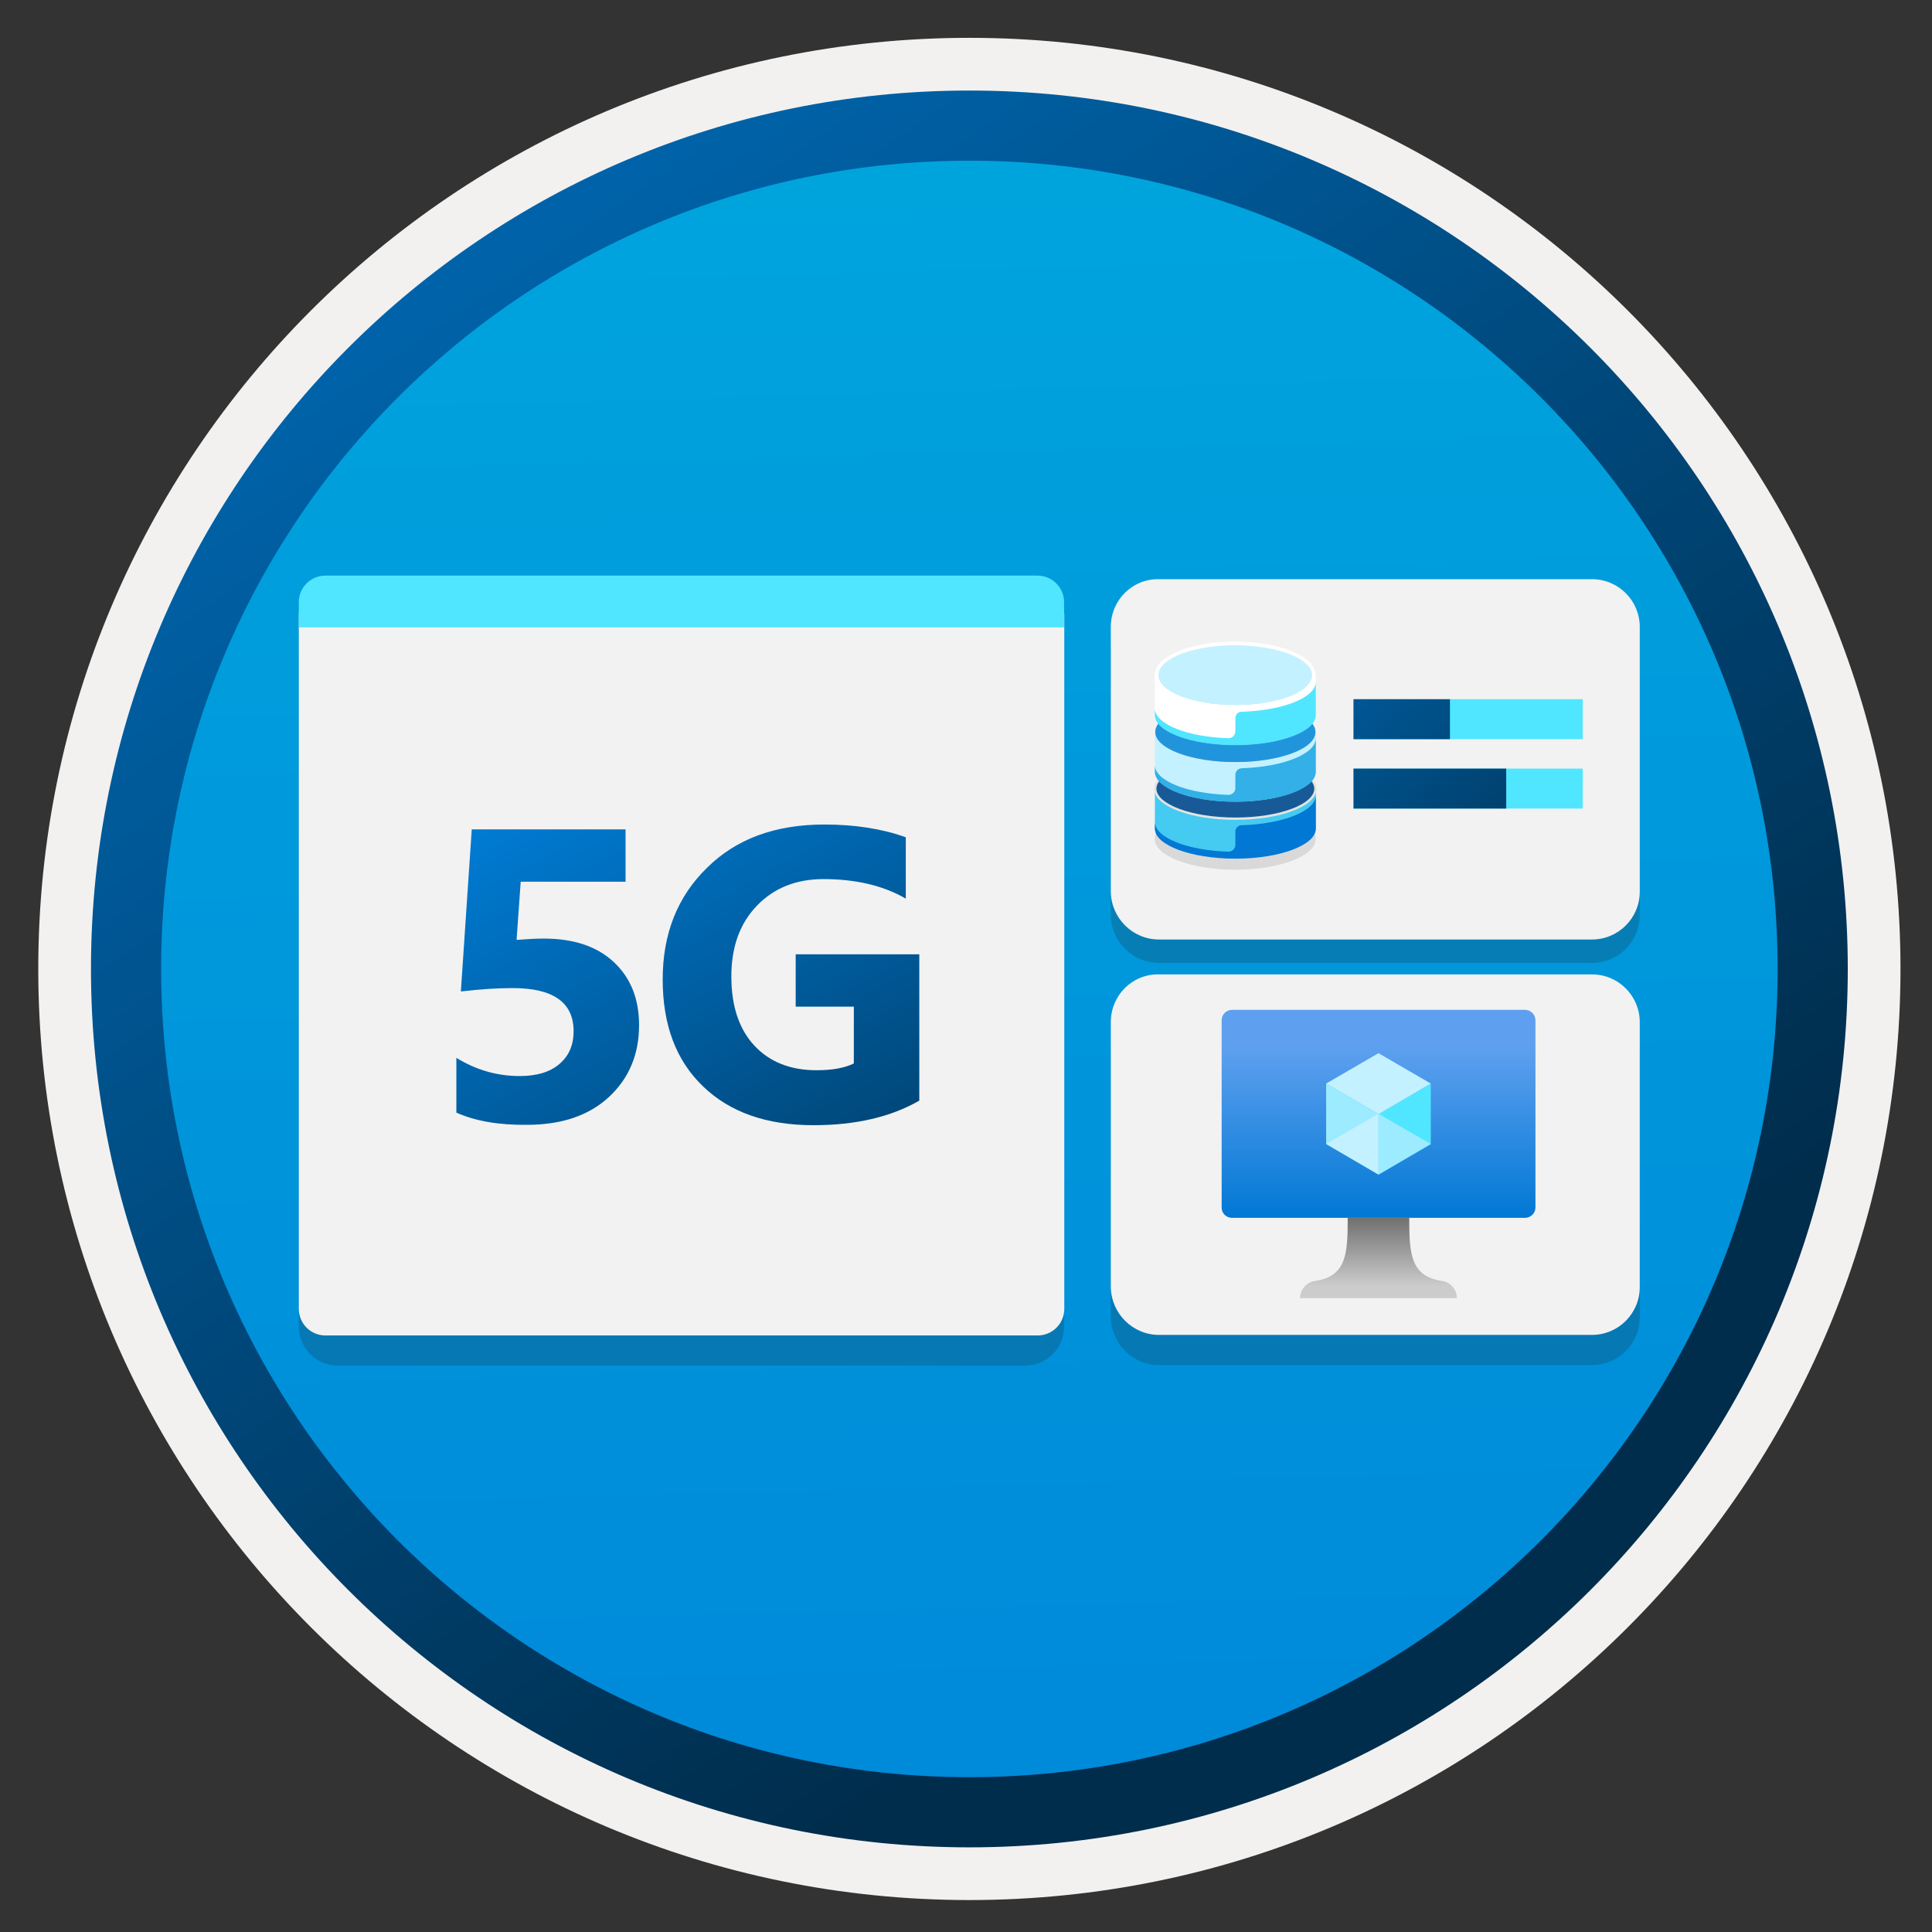 <svg width="103" height="103" viewBox="0 0 103 103" fill="none" xmlns="http://www.w3.org/2000/svg">
<rect x="0" y="0" width="103" height="103" fill="#333333" stroke="none"/>
<path d="M51.679 98.467C25.829 98.467 4.87 77.517 4.87 51.657C4.87 25.797 25.829 4.847 51.679 4.847C77.529 4.847 98.49 25.807 98.49 51.657C98.49 77.507 77.529 98.467 51.679 98.467Z" fill="url(#paint0_linear)"/>
<path fill-rule="evenodd" clip-rule="evenodd" d="M97.58 51.657C97.58 77.007 77.03 97.557 51.68 97.557C26.329 97.557 5.78 77.007 5.78 51.657C5.78 26.307 26.329 5.757 51.68 5.757C77.03 5.757 97.58 26.307 97.58 51.657ZM51.68 2.017C79.1 2.017 101.32 24.237 101.32 51.657C101.32 79.077 79.09 101.297 51.68 101.297C24.26 101.297 2.04 79.067 2.04 51.657C2.04 24.237 24.26 2.017 51.68 2.017Z" fill="#F2F1F0"/>
<path fill-rule="evenodd" clip-rule="evenodd" d="M94.77 51.657C94.77 75.457 75.48 94.747 51.68 94.747C27.88 94.747 8.59 75.457 8.59 51.657C8.59 27.857 27.88 8.567 51.68 8.567C75.48 8.567 94.77 27.857 94.77 51.657ZM51.68 4.827C77.54 4.827 98.51 25.797 98.51 51.657C98.51 77.517 77.54 98.487 51.68 98.487C25.82 98.487 4.85 77.517 4.85 51.657C4.85 25.797 25.81 4.827 51.68 4.827Z" fill="url(#paint1_linear)"/>
<path opacity="0.2" d="M61.79 51.337H84.87C86.28 51.337 87.42 50.197 87.42 48.787V34.667C87.42 33.257 86.28 32.117 84.87 32.117H61.77C60.36 32.097 59.22 33.237 59.22 34.667V48.787C59.24 50.197 60.38 51.337 61.79 51.337Z" fill="#1F1D21"/>
<path opacity="0.2" d="M61.79 72.777H84.87C86.28 72.777 87.42 71.637 87.42 70.227V56.107C87.42 54.697 86.28 53.557 84.87 53.557H61.77C60.36 53.537 59.22 54.677 59.22 56.107V70.227C59.24 71.627 60.38 72.777 61.79 72.777Z" fill="#1F1D21"/>
<path d="M61.79 50.087H84.87C86.28 50.087 87.42 48.947 87.42 47.537V33.427C87.42 32.017 86.28 30.877 84.87 30.877H61.77C60.36 30.857 59.22 31.997 59.22 33.427V47.547C59.24 48.947 60.38 50.087 61.79 50.087Z" fill="#F2F2F2"/>
<path fill-rule="evenodd" clip-rule="evenodd" d="M72.16 39.407H84.38V37.277H72.16V39.407Z" fill="#50E6FF"/>
<path fill-rule="evenodd" clip-rule="evenodd" d="M72.16 43.107H84.38V40.977H72.16V43.107Z" fill="#50E6FF"/>
<path fill-rule="evenodd" clip-rule="evenodd" d="M72.16 39.407H77.3V37.277H72.16V39.407Z" fill="url(#paint2_linear)"/>
<path fill-rule="evenodd" clip-rule="evenodd" d="M72.16 43.107H80.3V40.977H72.16V43.107Z" fill="url(#paint3_linear)"/>
<path d="M61.79 71.167H84.87C86.28 71.167 87.42 70.027 87.42 68.617V54.497C87.42 53.087 86.28 51.947 84.87 51.947H61.77C60.36 51.927 59.22 53.067 59.22 54.497V68.617C59.24 70.017 60.38 71.167 61.79 71.167Z" fill="#F2F2F2"/>
<path d="M81.299 53.837H65.689C65.379 53.837 65.129 54.087 65.129 54.387V64.377C65.129 64.687 65.379 64.927 65.689 64.927H81.299C81.609 64.927 81.859 64.677 81.859 64.377V54.387C81.85 54.077 81.6 53.837 81.299 53.837Z" fill="url(#paint4_linear)"/>
<path d="M76.279 57.767V60.997L73.49 62.627V59.387L76.279 57.767Z" fill="#50E6FF"/>
<path d="M76.279 57.767L73.49 59.397L70.7 57.767L73.49 56.147L76.279 57.767Z" fill="#C3F1FF"/>
<path d="M73.49 59.387V62.617L70.7 60.987V57.757L73.49 59.387Z" fill="#9CEBFF"/>
<path d="M70.7 60.987L73.49 59.377V62.617L70.7 60.987Z" fill="#C3F1FF"/>
<path d="M76.279 60.987L73.49 59.377V62.617L76.279 60.987Z" fill="#9CEBFF"/>
<path d="M76.85 68.287C75.2 68.027 75.13 66.847 75.13 64.927H71.85C71.85 66.837 71.79 68.027 70.14 68.287C69.91 68.317 69.7 68.417 69.55 68.587C69.4 68.757 69.31 68.977 69.31 69.207H77.67C77.67 68.977 77.59 68.757 77.43 68.587C77.28 68.417 77.07 68.307 76.85 68.287Z" fill="url(#paint5_linear)"/>
<path opacity="0.2" d="M28.96 72.807H54.65C55.8 72.807 56.73 71.877 56.73 70.727V33.007H15.93V70.727C15.93 71.877 16.86 72.807 18.01 72.807H22.46H28.96V72.807Z" fill="#1F1D21"/>
<path d="M28.96 71.197H55.32C56.1 71.197 56.74 70.567 56.74 69.777V32.807C56.73 32.027 56.1 31.387 55.32 31.387H17.35C16.57 31.387 15.93 32.017 15.93 32.807V69.777C15.93 70.557 16.56 71.197 17.35 71.197H22.46H28.96Z" fill="#F2F2F2"/>
<path d="M56.73 32.107C56.73 31.327 56.1 30.687 55.31 30.687H17.35C16.57 30.687 15.93 31.317 15.93 32.107V33.447H56.73V32.107Z" fill="#50E6FF"/>
<path d="M24.33 59.317V56.397C25.39 57.047 26.51 57.367 27.71 57.367C28.61 57.367 29.32 57.157 29.82 56.727C30.33 56.297 30.58 55.717 30.58 54.977C30.58 53.447 29.5 52.677 27.33 52.677C26.53 52.677 25.61 52.737 24.57 52.857L25.15 44.217H33.35V47.007H27.76L27.54 50.107C28.09 50.067 28.57 50.037 28.98 50.037C30.57 50.037 31.82 50.447 32.72 51.287C33.62 52.127 34.07 53.247 34.07 54.657C34.07 56.217 33.53 57.497 32.46 58.487C31.39 59.477 29.93 59.967 28.1 59.967C26.6 59.987 25.34 59.767 24.33 59.317Z" fill="url(#paint6_linear)"/>
<path d="M49.01 58.677C47.5 59.547 45.62 59.987 43.37 59.987C40.87 59.987 38.91 59.297 37.48 57.917C36.04 56.537 35.33 54.637 35.33 52.217C35.33 49.777 36.12 47.797 37.69 46.267C39.25 44.717 41.34 43.957 43.95 43.957C45.59 43.957 47.04 44.187 48.29 44.637V47.907C47.1 47.217 45.63 46.867 43.9 46.867C42.45 46.867 41.27 47.337 40.36 48.277C39.45 49.217 38.99 50.477 38.99 52.047C38.99 53.637 39.4 54.867 40.22 55.747C41.03 56.617 42.14 57.057 43.53 57.057C44.37 57.057 45.03 56.937 45.52 56.697V53.667H42.42V50.877H49.01V58.677Z" fill="url(#paint7_linear)"/>
<path fill-rule="evenodd" clip-rule="evenodd" d="M70.14 44.727C70.14 45.637 68.22 46.367 65.85 46.367C63.48 46.367 61.56 45.627 61.56 44.727C61.56 43.817 63.48 43.087 65.85 43.087C68.22 43.087 70.14 43.827 70.14 44.727Z" fill="black" fill-opacity="0.103"/>
<path fill-rule="evenodd" clip-rule="evenodd" d="M65.86 43.627C63.49 43.627 61.57 42.907 61.57 42.027V44.157C61.57 45.037 63.49 45.757 65.86 45.757C68.23 45.757 70.15 45.037 70.15 44.157V42.027C70.15 42.917 68.23 43.627 65.86 43.627Z" fill="#45CAF2"/>
<path fill-rule="evenodd" clip-rule="evenodd" d="M65.86 44.337V45.047C65.86 45.247 65.69 45.407 65.49 45.407C63.29 45.337 61.57 44.657 61.57 43.817V44.177C61.57 45.057 63.49 45.777 65.86 45.777C68.23 45.777 70.15 45.057 70.15 44.177V42.397C70.15 43.237 68.41 43.927 66.2 43.997C66.01 43.987 65.86 44.147 65.86 44.337Z" fill="#0078D4"/>
<path fill-rule="evenodd" clip-rule="evenodd" d="M70.13 42.047C70.13 42.937 68.22 43.647 65.86 43.647C63.5 43.647 61.59 42.927 61.59 42.047C61.59 41.167 63.5 40.447 65.86 40.447C68.22 40.447 70.13 41.167 70.13 42.047Z" fill="#185A97"/>
<path d="M70.13 42.047C70.13 42.937 68.22 43.647 65.86 43.647C63.5 43.647 61.59 42.927 61.59 42.047C61.59 41.167 63.5 40.447 65.86 40.447C68.22 40.447 70.13 41.167 70.13 42.047Z" stroke="#E1E4E1" stroke-width="0.124"/>
<path fill-rule="evenodd" clip-rule="evenodd" d="M65.86 40.607C63.49 40.607 61.57 39.887 61.57 39.007V41.137C61.57 42.017 63.49 42.737 65.86 42.737C68.23 42.737 70.15 42.017 70.15 41.137V39.007C70.15 39.887 68.23 40.607 65.86 40.607Z" fill="#C3F1FF"/>
<path fill-rule="evenodd" clip-rule="evenodd" d="M65.86 41.307V42.017C65.86 42.217 65.69 42.377 65.49 42.377C63.29 42.307 61.57 41.627 61.57 40.787V41.147C61.57 42.027 63.49 42.747 65.86 42.747C68.23 42.747 70.15 42.027 70.15 41.147V39.357C70.15 40.197 68.41 40.887 66.2 40.957C66.01 40.967 65.86 41.117 65.86 41.307Z" fill="#32B0E7"/>
<path fill-rule="evenodd" clip-rule="evenodd" d="M70.13 39.027C70.13 39.917 68.22 40.627 65.86 40.627C63.5 40.627 61.59 39.907 61.59 39.027C61.59 38.137 63.5 37.427 65.86 37.427C68.22 37.427 70.13 38.137 70.13 39.027Z" fill="#BAC0C2"/>
<path d="M70.13 39.027C70.13 39.917 68.22 40.627 65.86 40.627C63.5 40.627 61.59 39.907 61.59 39.027C61.59 38.137 63.5 37.427 65.86 37.427C68.22 37.427 70.13 38.137 70.13 39.027Z" fill="#2195DC"/>
<path fill-rule="evenodd" clip-rule="evenodd" d="M65.86 37.577C63.49 37.577 61.57 36.857 61.57 35.977V38.107C61.57 38.987 63.49 39.707 65.86 39.707C68.23 39.707 70.15 38.987 70.15 38.107V35.977C70.15 36.867 68.23 37.577 65.86 37.577Z" fill="white"/>
<path fill-rule="evenodd" clip-rule="evenodd" d="M65.86 38.287V38.997C65.86 39.197 65.69 39.357 65.49 39.357C63.29 39.287 61.57 38.607 61.57 37.767V38.127C61.57 39.007 63.49 39.727 65.86 39.727C68.23 39.727 70.15 39.007 70.15 38.127V36.347C70.15 37.187 68.41 37.877 66.2 37.947C66.01 37.937 65.86 38.097 65.86 38.287Z" fill="#50E6FF"/>
<path fill-rule="evenodd" clip-rule="evenodd" d="M69.96 35.997C69.96 36.887 68.129 37.597 65.859 37.597C63.599 37.597 61.76 36.877 61.76 35.997C61.76 35.107 63.59 34.397 65.859 34.397C68.12 34.397 69.96 35.117 69.96 35.997Z" fill="#C3F1FF"/>
<path d="M65.85 34.397C68.12 34.407 69.95 35.117 69.95 35.997C69.95 36.887 68.12 37.597 65.85 37.597C63.59 37.597 61.75 36.877 61.75 35.997C61.75 35.107 63.58 34.397 65.85 34.397ZM65.85 34.207C63.45 34.207 61.56 34.987 61.56 35.997C61.56 36.997 63.44 37.787 65.85 37.787C68.25 37.787 70.14 37.007 70.14 35.997C70.14 34.997 68.26 34.217 65.85 34.207Z" fill="white"/>
<defs>
<linearGradient id="paint0_linear" x1="49.91" y1="-13.132" x2="53.892" y2="132.639" gradientUnits="userSpaceOnUse">
<stop stop-color="#00ABDE"/>
<stop offset="1" stop-color="#007ED8"/>
</linearGradient>
<linearGradient id="paint1_linear" x1="3.113" y1="-19.968" x2="98.641" y2="120.914" gradientUnits="userSpaceOnUse">
<stop stop-color="#007ED8"/>
<stop offset="0.707" stop-color="#002D4C"/>
</linearGradient>
<linearGradient id="paint2_linear" x1="60.953" y1="23.534" x2="96.233" y2="61.478" gradientUnits="userSpaceOnUse">
<stop stop-color="#007ED8"/>
<stop offset="0.707" stop-color="#002D4C"/>
</linearGradient>
<linearGradient id="paint3_linear" x1="59.916" y1="24.497" x2="95.196" y2="62.441" gradientUnits="userSpaceOnUse">
<stop stop-color="#007ED8"/>
<stop offset="0.707" stop-color="#002D4C"/>
</linearGradient>
<linearGradient id="paint4_linear" x1="73.491" y1="64.929" x2="73.491" y2="53.834" gradientUnits="userSpaceOnUse">
<stop stop-color="#0078D4"/>
<stop offset="0.82" stop-color="#5EA0EF"/>
</linearGradient>
<linearGradient id="paint5_linear" x1="73.491" y1="69.21" x2="73.491" y2="64.93" gradientUnits="userSpaceOnUse">
<stop offset="0.15" stop-color="#CCCCCC"/>
<stop offset="1" stop-color="#707070"/>
</linearGradient>
<linearGradient id="paint6_linear" x1="24.261" y1="43.393" x2="50.443" y2="91.332" gradientUnits="userSpaceOnUse">
<stop stop-color="#007ED8"/>
<stop offset="0.707" stop-color="#002D4C"/>
</linearGradient>
<linearGradient id="paint7_linear" x1="34.918" y1="37.027" x2="61.1" y2="84.966" gradientUnits="userSpaceOnUse">
<stop stop-color="#007ED8"/>
<stop offset="0.707" stop-color="#002D4C"/>
</linearGradient>
</defs>
</svg>
